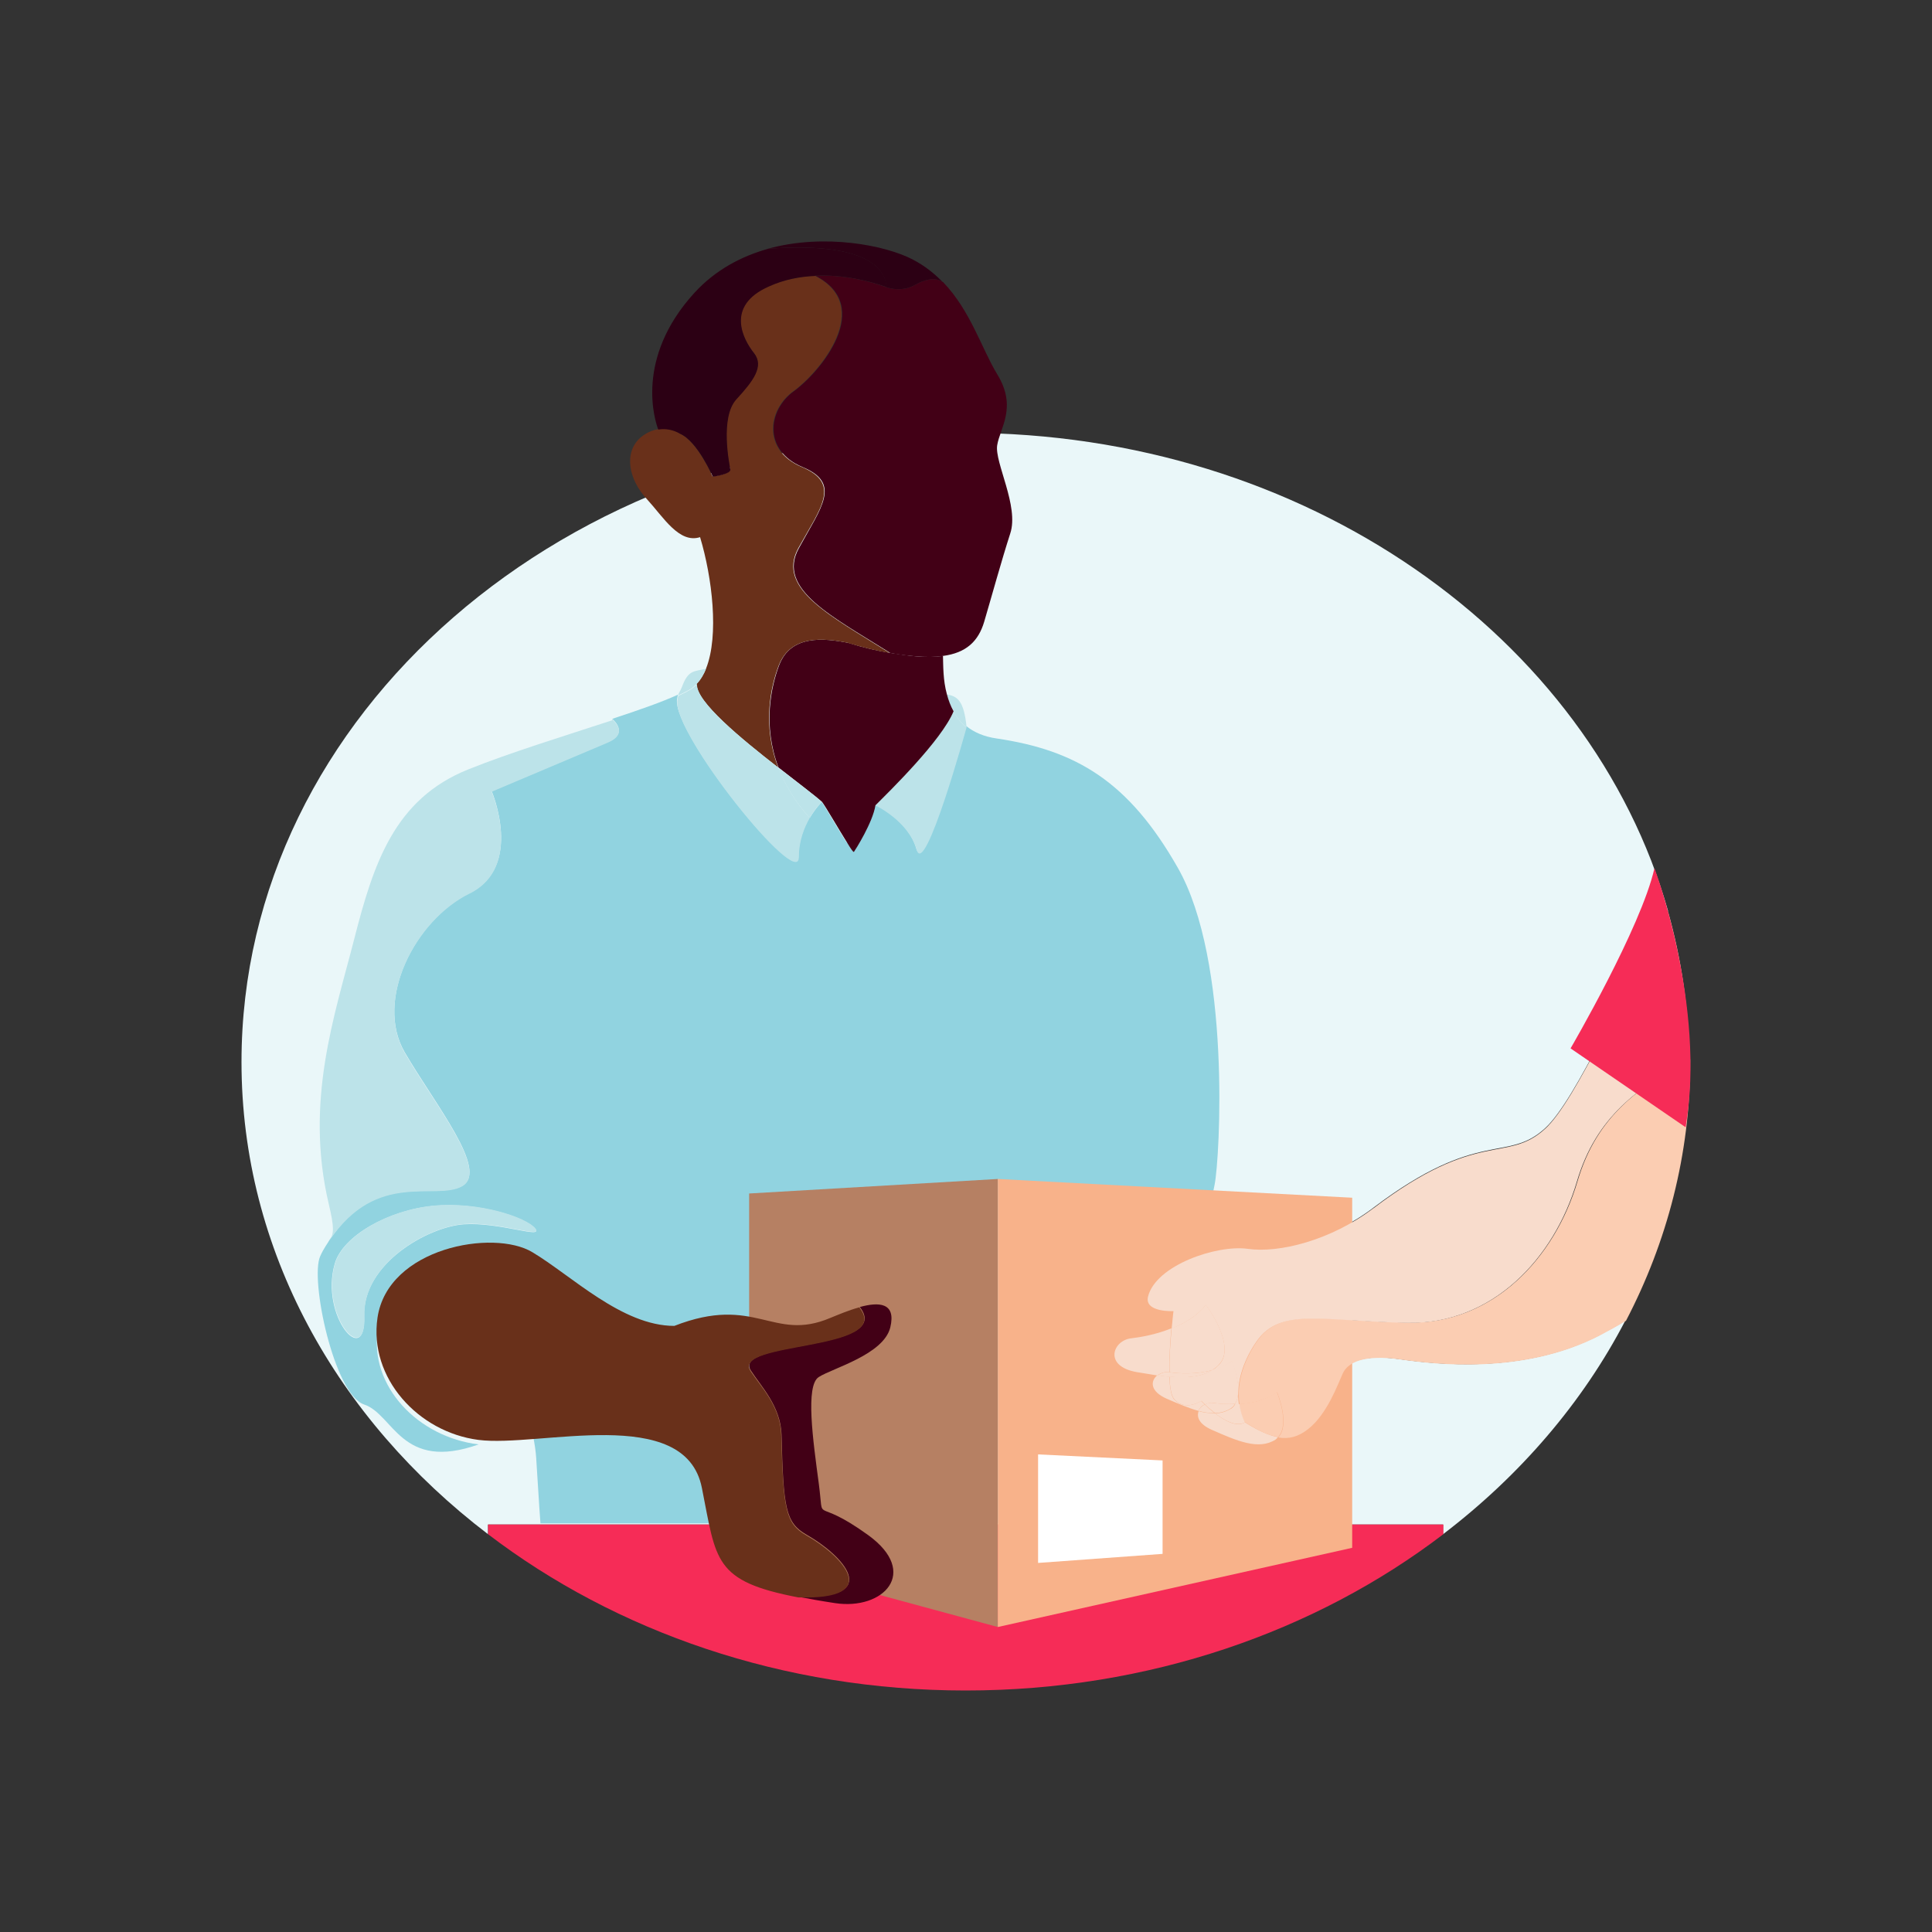<svg width="64" height="64" viewBox="0 0 64 64" fill="none" xmlns="http://www.w3.org/2000/svg">
<rect x="0" y="0" width="64" height="64" fill="#333333" stroke="none"/>
<g clip-path="url(#clip0_1317_17763)">
<path d="M46.368 45.024C45.174 44.854 44.642 45.104 44.462 45.485C44.291 45.855 43.95 46.827 43.318 47.328C42.997 47.588 42.676 47.668 42.324 47.608C42.294 47.638 42.284 47.668 42.244 47.688C41.682 48.048 40.96 47.728 40.137 47.367C39.716 47.177 39.625 46.937 39.696 46.747C39.375 46.657 39.023 46.506 38.652 46.346C38.08 46.096 38.11 45.745 38.341 45.565C38.12 45.535 37.9 45.495 37.669 45.455C36.535 45.264 36.876 44.393 37.478 44.333C37.809 44.303 38.311 44.203 38.803 44.003C38.833 43.662 38.863 43.422 38.863 43.422C38.863 43.422 37.89 43.462 38.02 42.941C38.281 41.91 40.288 41.219 41.321 41.359C42.344 41.499 44.07 41.088 45.495 40.007C48.997 37.353 49.92 38.535 51.184 37.373C52.217 36.432 53.853 32.626 55.258 30.183C52.689 21.089 43.237 14.339 31.97 14.339C18.736 14.349 8 23.673 8 35.18C8 41.419 11.161 47.007 16.167 50.823V50.502H47.803V50.823C50.351 48.88 52.428 46.466 53.843 43.742C53.562 43.913 53.271 44.073 52.95 44.243C50.452 45.525 47.562 45.194 46.368 45.024Z" fill="#EAF7F9"/>
<path d="M16.167 50.502V50.822C20.391 54.047 25.93 56 31.99 56C38.05 56 43.589 54.047 47.813 50.822V50.502H16.167Z" fill="#F62C57"/>
<path d="M16.588 41.719C15.023 41.589 12.776 42.32 12.515 44.043C12.224 45.915 13.849 47.608 15.856 47.848C13.287 48.76 13.047 46.857 12.063 46.526C11.07 46.196 10.257 42.37 10.609 41.609C10.729 41.339 10.849 41.199 10.92 41.068C12.485 38.725 14.431 39.786 15.314 39.276C16.197 38.775 14.431 36.612 13.408 34.859C12.395 33.117 13.759 30.463 15.555 29.581C17.351 28.7 16.288 26.207 16.288 26.207L20.15 24.574C20.803 24.294 20.361 23.883 20.281 23.813C21.164 23.523 21.936 23.252 22.458 23.012C22.448 23.052 22.438 23.092 22.428 23.162C22.267 24.274 26.451 29.471 26.451 28.36C26.451 27.819 26.632 27.378 26.813 27.058C27.104 27.388 27.465 27.709 27.896 28.019L28.057 27.899C28.177 28.079 28.257 28.189 28.267 28.18C28.318 28.119 28.89 27.208 28.98 26.637C28.98 26.637 30.084 27.158 30.354 28.109C30.625 29.061 31.99 24.124 32.01 24.053C32.261 24.254 32.592 24.404 33.023 24.464C35.652 24.855 37.388 25.886 39.013 28.74C40.789 31.845 40.408 38.374 40.237 39.236C39.585 42.51 37.789 50.462 37.789 50.462H17.903C17.903 50.462 17.853 49.811 17.762 48.299C17.652 46.536 16.217 43.902 16.588 41.679V41.719ZM15.364 40.557C16.548 40.477 18.023 41.058 17.722 40.698C17.421 40.337 15.866 39.806 14.361 39.947C12.856 40.087 11.351 40.948 11.09 41.859C10.588 43.592 12.124 45.355 12.063 43.602C12.003 41.859 14.191 40.638 15.364 40.557Z" fill="#91D3E0"/>
<path d="M33.033 14.75C32.943 15.321 33.766 16.773 33.465 17.674C33.174 18.576 32.853 19.747 32.602 20.598C32.411 21.239 32.01 21.63 31.227 21.73C30.966 21.77 30.675 21.77 30.324 21.74C30.083 21.72 29.792 21.69 29.491 21.63C27.585 20.428 25.719 19.517 26.461 18.165C27.194 16.813 27.896 16.012 26.582 15.471C25.267 14.92 25.438 13.578 26.301 12.957C27.164 12.336 29 10.143 27.003 9.132C27.936 9.092 28.809 9.312 29.361 9.512C29.672 9.622 30.023 9.602 30.304 9.442C30.585 9.282 30.956 9.152 31.247 9.352C32.15 10.293 32.522 11.555 33.033 12.396C33.706 13.488 33.123 14.179 33.033 14.75Z" fill="#420016"/>
<path d="M31.578 23.563C31.478 23.383 31.408 23.192 31.358 23.002C31.699 23.062 31.93 23.182 32.02 24.093C31.829 23.943 31.689 23.763 31.578 23.563Z" fill="#BCE3E9"/>
<path d="M31.579 23.563C31.689 23.763 31.829 23.943 32.02 24.093C32 24.164 30.636 29.111 30.365 28.149C30.094 27.188 28.99 26.677 28.99 26.677C29.442 26.217 31.177 24.544 31.579 23.563Z" fill="#BCE3E9"/>
<path d="M31.368 23.002C31.418 23.192 31.488 23.382 31.588 23.563C31.187 24.534 29.461 26.216 29 26.677C28.91 27.248 28.338 28.149 28.288 28.219C28.267 28.239 28.187 28.119 28.077 27.939C27.806 27.508 27.354 26.727 27.234 26.567C27.013 26.367 26.441 25.936 25.789 25.425C25.257 24.023 25.548 22.731 25.809 22.04C26.191 21.029 27.274 21.129 28.117 21.299C28.588 21.45 29.07 21.56 29.502 21.63C29.813 21.68 30.093 21.72 30.334 21.74C30.675 21.77 30.977 21.76 31.237 21.73C31.247 22.05 31.237 22.531 31.368 23.002Z" fill="#420016"/>
<path d="M31.247 9.352C30.956 9.152 30.585 9.282 30.304 9.442C30.023 9.602 29.672 9.622 29.361 9.512C29.331 8.911 28.719 8 25.438 8.24C27.324 7.72 29.351 8.13 30.244 8.601C30.645 8.811 30.966 9.072 31.247 9.362V9.352Z" fill="#2C0014"/>
<path d="M28.107 21.299C27.274 21.129 26.191 21.029 25.799 22.04C25.528 22.741 25.247 24.023 25.779 25.425C24.555 24.474 23.04 23.232 23.08 22.651C23.211 22.511 23.311 22.341 23.391 22.141C23.823 21.049 23.592 19.126 23.191 17.794C22.498 18.015 21.977 17.133 21.445 16.552C20.803 15.871 20.662 14.97 21.224 14.489C21.405 14.339 21.605 14.249 21.796 14.219C22.047 14.179 22.308 14.219 22.518 14.359C23.1 14.61 23.602 15.781 23.602 15.781C23.602 15.781 24.214 15.701 24.184 15.541C24.154 15.381 23.833 13.818 24.385 13.218C24.936 12.617 25.318 12.126 24.966 11.685C24.615 11.245 24.003 10.123 25.458 9.482C25.96 9.262 26.482 9.162 26.983 9.132C28.98 10.143 27.144 12.336 26.281 12.957C25.418 13.578 25.247 14.92 26.562 15.471C27.876 16.022 27.184 16.823 26.441 18.165C25.709 19.517 27.565 20.428 29.471 21.63C29.04 21.56 28.558 21.439 28.087 21.299H28.107Z" fill="#69301A"/>
<path d="M28.067 27.939L27.906 28.059C27.475 27.749 27.124 27.418 26.823 27.098C27.023 26.757 27.224 26.567 27.224 26.567C27.345 26.737 27.786 27.518 28.067 27.939Z" fill="#91D3E0"/>
<path d="M26.993 9.142C26.491 9.162 25.97 9.262 25.468 9.492C24.013 10.133 24.625 11.255 24.976 11.695C25.328 12.136 24.946 12.627 24.395 13.228C23.843 13.829 24.164 15.391 24.194 15.551C24.224 15.711 23.612 15.791 23.612 15.791C23.612 15.791 23.11 14.62 22.528 14.369C22.308 14.239 22.057 14.189 21.806 14.229C21.706 13.969 21.003 11.886 23.01 9.693C23.702 8.941 24.555 8.491 25.448 8.24C28.729 8 29.341 8.911 29.371 9.512C28.819 9.312 27.946 9.092 27.013 9.132L26.993 9.142Z" fill="#2C0014"/>
<path d="M27.224 26.567C27.224 26.567 27.013 26.758 26.823 27.098C26.321 26.537 25.99 25.976 25.779 25.425C26.431 25.936 27.003 26.357 27.224 26.567Z" fill="#BCE3E9"/>
<path d="M26.823 27.098C26.642 27.418 26.462 27.859 26.462 28.4C26.462 29.511 22.278 24.314 22.438 23.202C22.448 23.132 22.458 23.082 22.468 23.052C22.619 22.982 22.759 22.912 22.86 22.852C22.94 22.802 23.02 22.741 23.09 22.661C23.05 23.242 24.555 24.474 25.789 25.435C26 25.986 26.331 26.547 26.833 27.108L26.823 27.098Z" fill="#BCE3E9"/>
<path d="M23.391 22.151C23.311 22.351 23.21 22.521 23.08 22.651C23.01 22.721 22.94 22.792 22.849 22.842C22.739 22.902 22.608 22.972 22.458 23.042C22.488 22.932 22.518 22.932 22.588 22.762C22.799 22.181 22.99 22.251 23.391 22.151Z" fill="#BCE3E9"/>
<path d="M20.281 23.833C20.361 23.903 20.813 24.304 20.15 24.594L16.288 26.227C16.288 26.227 17.351 28.72 15.555 29.602C13.759 30.483 12.395 33.127 13.408 34.879C14.421 36.622 16.197 38.785 15.314 39.296C14.431 39.797 12.495 38.745 10.92 41.088C11.06 40.868 11.08 40.678 10.889 39.877C10.087 36.472 11.09 33.627 11.732 31.114C12.374 28.6 13.067 26.467 15.515 25.486C16.91 24.925 18.746 24.364 20.271 23.863L20.281 23.833Z" fill="#BCE3E9"/>
<path d="M17.732 40.688C18.023 41.048 16.548 40.467 15.374 40.547C14.191 40.628 12.013 41.849 12.073 43.592C12.134 45.334 10.598 43.582 11.1 41.849C11.371 40.938 12.866 40.077 14.371 39.937C15.876 39.796 17.441 40.327 17.732 40.688Z" fill="#BCE3E9"/>
<path d="M33.054 53.897L24.816 51.664V39.536L33.054 39.055V53.897Z" fill="#B68063"/>
<path d="M44.793 51.273L33.053 53.897V39.055L44.793 39.676V51.273Z" fill="#F8B28A"/>
<path d="M28.468 43.301C29.11 43.121 29.692 43.141 29.492 43.972C29.271 44.874 27.575 45.324 27.124 45.615C26.672 45.895 26.933 47.718 27.124 49.15C27.314 50.592 26.903 49.511 28.759 50.852C30.475 52.094 29.261 53.346 27.666 53.106C27.204 53.036 26.803 52.965 26.452 52.895C29.311 52.986 27.906 51.513 26.723 50.842C26.02 50.442 25.95 49.961 25.89 47.528C25.86 46.586 25.227 45.945 24.876 45.404C24.214 44.403 29.642 44.764 28.478 43.291L28.468 43.301Z" fill="#420016"/>
<path d="M28.468 43.312C29.632 44.784 24.204 44.423 24.866 45.425C25.227 45.965 25.86 46.606 25.88 47.548C25.95 49.981 26.01 50.462 26.712 50.862C27.896 51.533 29.301 53.006 26.442 52.916C23.632 52.375 23.733 51.704 23.251 49.29C22.699 46.486 17.843 47.958 15.846 47.698C13.85 47.438 12.214 45.645 12.505 43.652C12.846 41.329 16.348 40.708 17.632 41.479C18.927 42.25 20.602 43.922 22.338 43.922C25.027 42.871 25.599 44.463 27.495 43.662C27.766 43.552 28.117 43.402 28.448 43.312H28.468Z" fill="#69301A"/>
<path d="M38.512 51.474L34.388 51.774V48.179L38.512 48.379V51.474Z" fill="white"/>
<path d="M38.733 45.455C38.733 44.974 38.763 44.413 38.803 44.002C38.311 44.203 37.809 44.293 37.478 44.333C36.866 44.393 36.535 45.264 37.669 45.455C37.9 45.495 38.12 45.525 38.341 45.565C38.442 45.485 38.582 45.434 38.722 45.455H38.733Z" fill="#F8DCCC"/>
<path d="M39.907 46.526C39.836 46.456 39.786 46.406 39.786 46.406C39.786 46.406 39.284 46.756 38.903 46.366C38.793 46.256 38.753 45.955 38.733 45.605C38.602 45.595 38.472 45.575 38.341 45.555C38.111 45.735 38.08 46.086 38.652 46.336C39.023 46.496 39.375 46.646 39.696 46.736C39.736 46.646 39.806 46.566 39.907 46.526Z" fill="#F8DCCC"/>
<path d="M38.733 45.455C38.582 45.435 38.452 45.485 38.351 45.565C38.492 45.585 38.622 45.595 38.743 45.615C38.743 45.565 38.743 45.515 38.743 45.465L38.733 45.455Z" fill="#F8DCCC"/>
<path d="M40.248 46.817C40.077 46.817 39.897 46.797 39.706 46.747C39.636 46.937 39.716 47.177 40.147 47.367C40.97 47.728 41.693 48.048 42.254 47.688C42.284 47.668 42.304 47.638 42.335 47.608C42.014 47.548 41.652 47.377 41.241 47.117C40.96 47.287 40.559 47.057 40.248 46.817Z" fill="#F8DCCC"/>
<path d="M39.907 46.526C39.806 46.576 39.736 46.646 39.696 46.736C39.886 46.786 40.067 46.816 40.238 46.806C40.097 46.706 39.987 46.596 39.907 46.526Z" fill="#F8DCCC"/>
<path d="M55.97 35.09C54.325 35.991 52.9 36.952 52.258 39.126C51.505 41.679 49.448 43.872 46.649 43.812C43.84 43.762 42.455 43.292 41.662 44.403C41.271 44.954 40.94 45.735 41.06 46.516C41.472 46.486 41.933 46.396 42.304 46.116C42.304 46.116 42.756 47.187 42.344 47.618C42.696 47.678 43.007 47.598 43.338 47.337C43.97 46.837 44.311 45.865 44.482 45.495C44.652 45.124 45.194 44.864 46.388 45.034C47.582 45.204 50.462 45.535 52.97 44.253C53.291 44.083 53.592 43.922 53.863 43.752C55.227 41.138 55.99 38.234 55.99 35.18C55.99 35.15 55.99 35.12 55.99 35.09H55.97Z" fill="#FBCDB2"/>
<path d="M42.335 47.608C42.746 47.177 42.294 46.105 42.294 46.105C41.923 46.386 41.472 46.486 41.05 46.506C41.08 46.706 41.131 46.917 41.231 47.107C41.642 47.367 41.993 47.548 42.325 47.598L42.335 47.608Z" fill="#FBCDB2"/>
<path d="M45.505 40.017C44.081 41.098 42.355 41.519 41.331 41.369C40.308 41.228 38.291 41.91 38.03 42.951C37.9 43.482 38.873 43.432 38.873 43.432C38.873 43.432 38.843 43.672 38.813 44.013C39.234 43.842 39.646 43.602 39.947 43.231C39.947 43.231 40.97 44.583 40.388 45.204C40.318 45.274 40.238 45.344 40.157 45.395C40.388 45.334 40.609 45.244 40.8 45.094C40.8 45.094 41.211 46.056 40.9 46.526C40.95 46.526 40.99 46.526 41.04 46.526C40.92 45.745 41.251 44.964 41.642 44.413C42.435 43.301 43.82 43.772 46.629 43.822C49.438 43.872 51.485 41.689 52.238 39.135C52.88 36.962 54.305 36.011 55.95 35.099C55.95 33.417 55.699 31.775 55.258 30.202C53.853 32.636 52.218 36.452 51.184 37.393C49.91 38.555 48.987 37.373 45.495 40.027L45.505 40.017Z" fill="#F8DCCC"/>
<path d="M38.733 45.455C39.064 45.505 39.626 45.535 40.157 45.385C40.238 45.334 40.318 45.274 40.388 45.194C40.97 44.573 39.947 43.221 39.947 43.221C39.646 43.602 39.224 43.842 38.813 44.003C38.773 44.413 38.733 44.974 38.743 45.455H38.733Z" fill="#F8DCCC"/>
<path d="M38.743 45.605C38.753 45.965 38.803 46.256 38.913 46.366C39.285 46.756 39.796 46.406 39.796 46.406C39.796 46.406 39.846 46.456 39.917 46.526C40.007 46.486 40.107 46.456 40.218 46.476C40.398 46.506 40.639 46.516 40.91 46.506C41.211 46.035 40.81 45.074 40.81 45.074C40.609 45.224 40.388 45.314 40.167 45.374C39.796 45.615 39.304 45.655 38.743 45.595V45.605Z" fill="#F8DCCC"/>
<path d="M38.733 45.455C38.733 45.505 38.733 45.555 38.733 45.605C39.285 45.655 39.776 45.625 40.157 45.385C39.626 45.535 39.064 45.505 38.733 45.455Z" fill="#F8DCCC"/>
<path d="M40.769 46.666C40.609 46.767 40.438 46.817 40.248 46.817C40.559 47.057 40.96 47.277 41.241 47.117C41.141 46.917 41.09 46.716 41.06 46.516C41.01 46.516 40.96 46.516 40.92 46.516C40.88 46.576 40.84 46.626 40.779 46.666H40.769Z" fill="#F8DCCC"/>
<path d="M40.218 46.476C40.107 46.456 39.997 46.476 39.916 46.526C39.997 46.606 40.117 46.706 40.248 46.807C40.428 46.807 40.609 46.757 40.769 46.656C40.83 46.616 40.88 46.566 40.91 46.506C40.639 46.506 40.398 46.506 40.218 46.476Z" fill="#F8DCCC"/>
<path d="M55.84 37.343L52.027 34.729C52.027 34.729 54.365 30.723 54.806 28.76C54.806 28.76 56.522 33.307 55.84 37.333V37.343Z" fill="#F62C57"/>
</g>
<defs>
<clipPath id="clip0_1317_17763">
<rect width="48" height="48" fill="white" transform="translate(8 8)"/>
</clipPath>
</defs>
</svg>